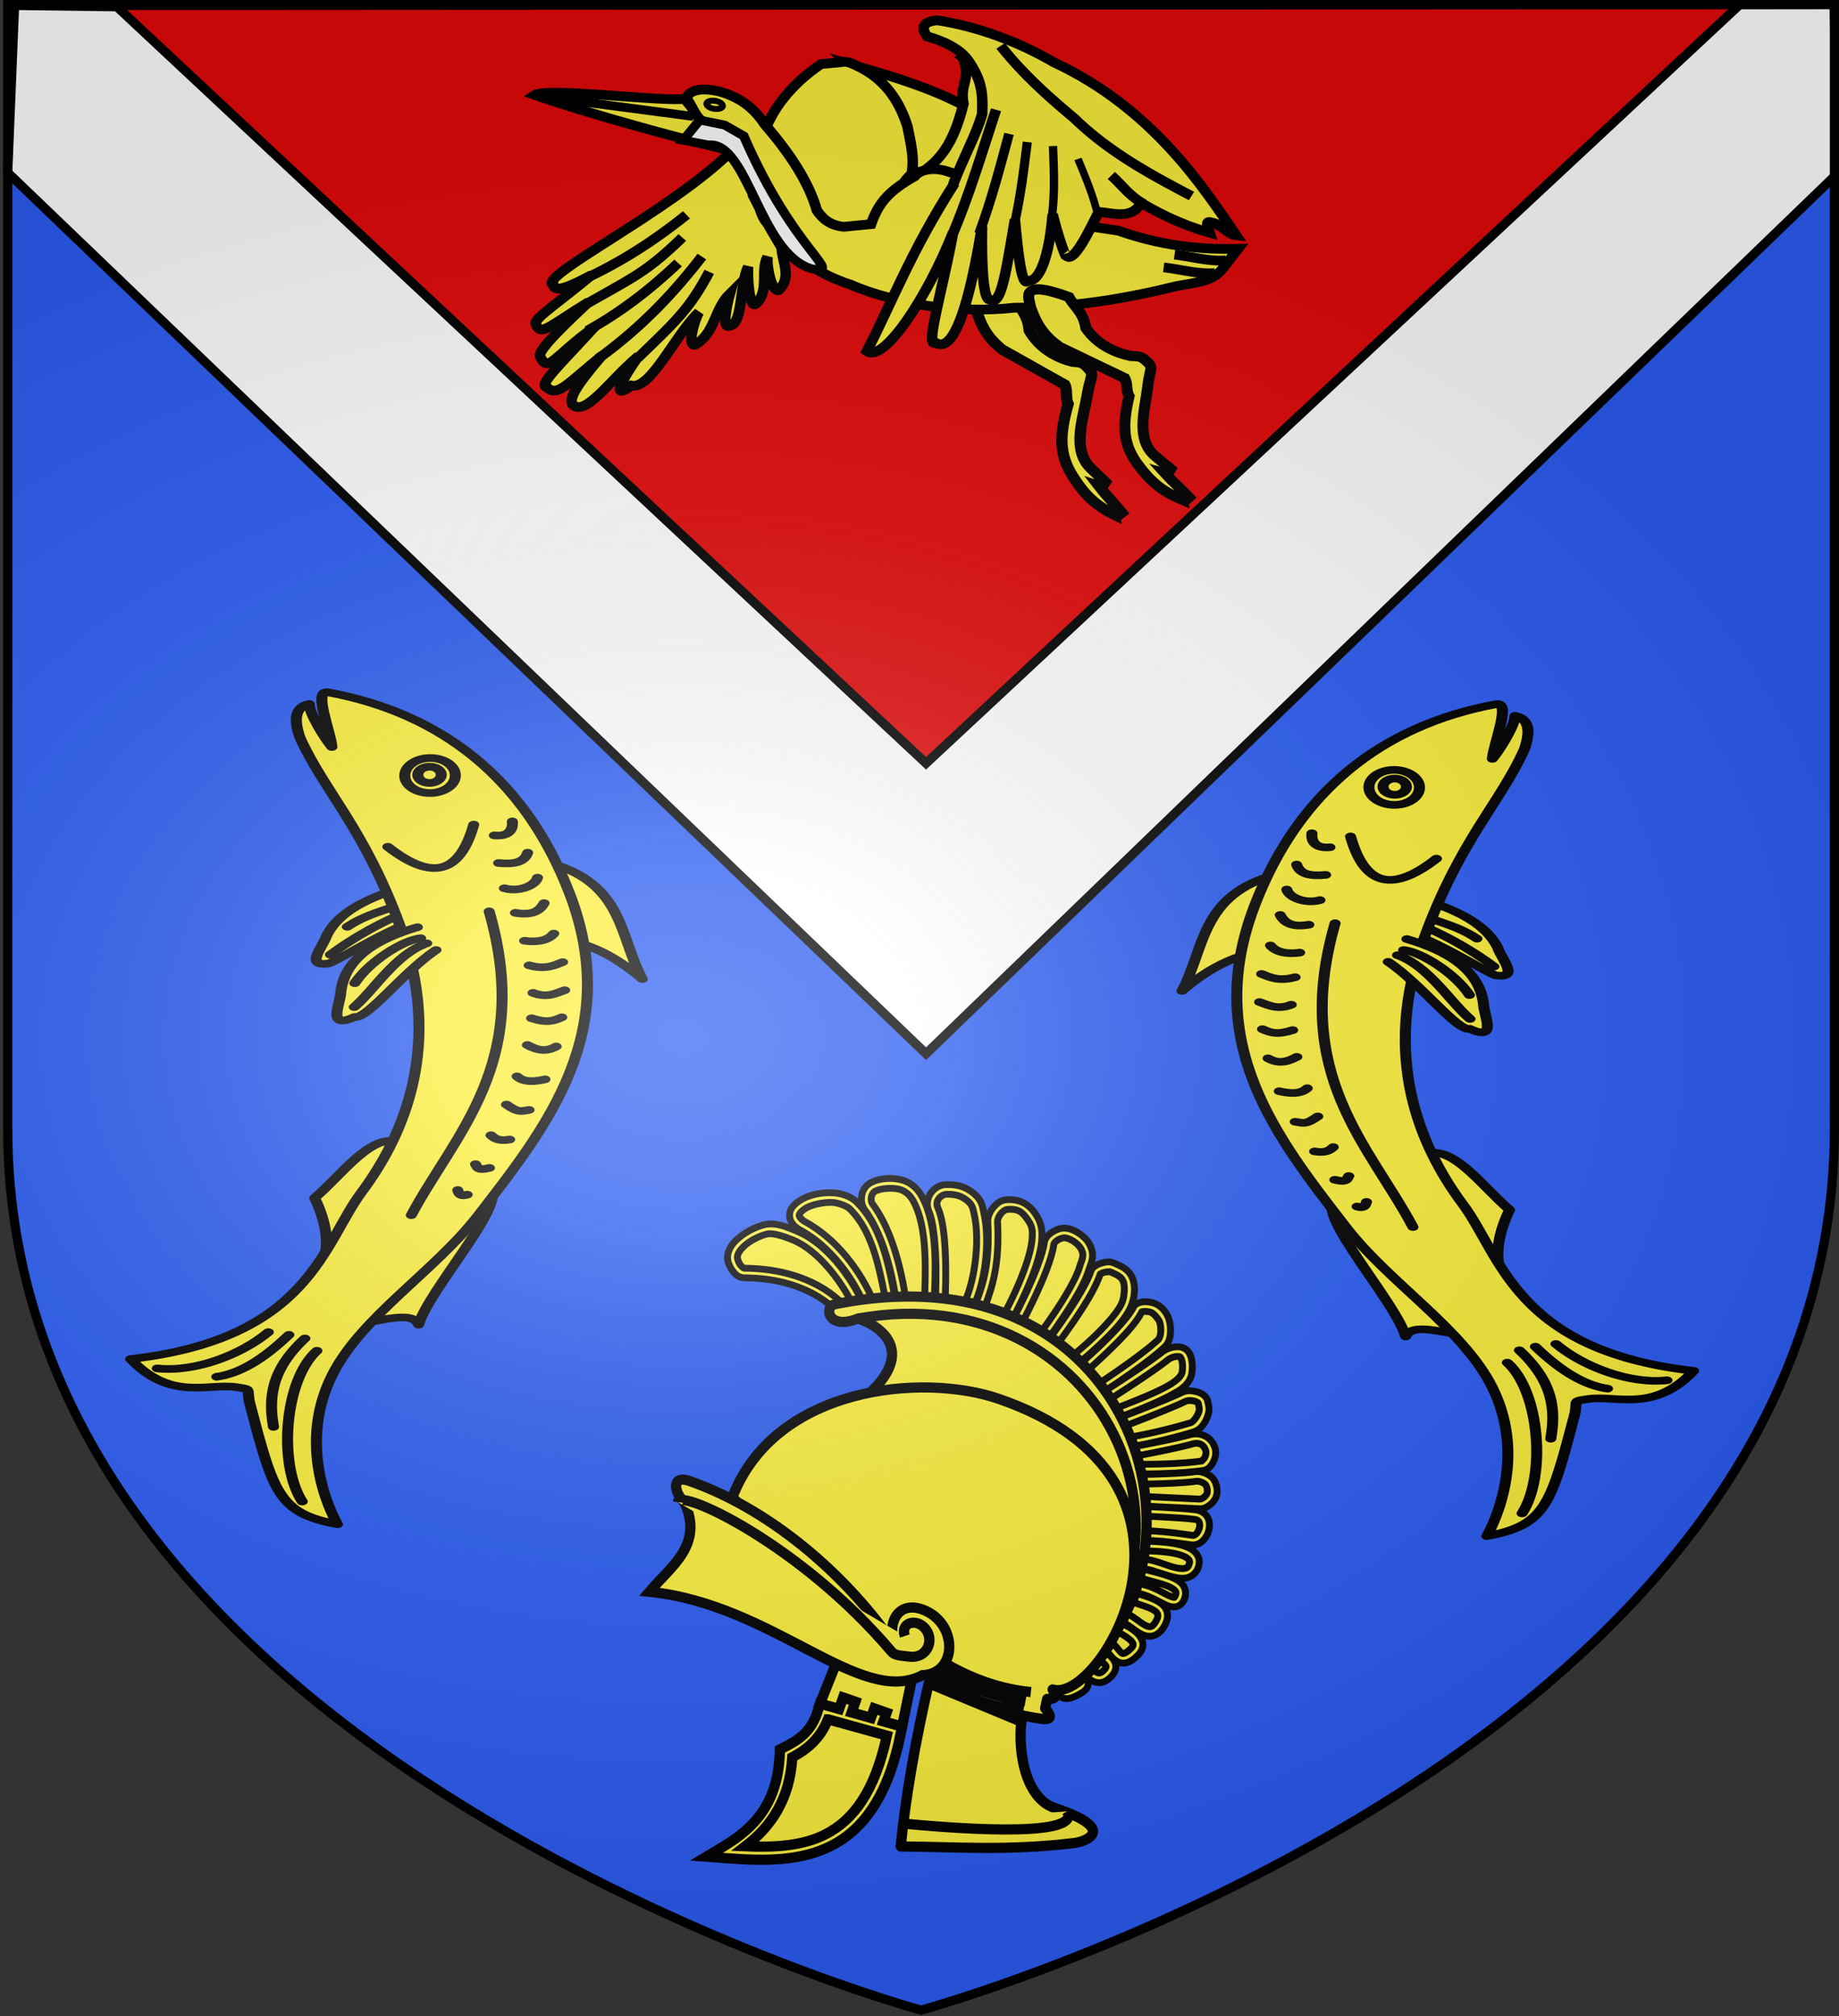 <svg height="658.974" width="601.465" version="1.0" xmlns:xlink="http://www.w3.org/1999/xlink" xmlns="http://www.w3.org/2000/svg"><rect width="100%" height="100%" fill="#333333" stroke="none"/><defs><radialGradient xlink:href="#a" id="d" gradientUnits="userSpaceOnUse" gradientTransform="matrix(1.354 0 0 .977 -77.582 118.629)" cx="221.445" cy="226.331" fx="221.445" fy="226.331" r="300"/><linearGradient id="a"><stop style="stop-color:white;stop-opacity:.314" offset="0"/><stop offset=".19" style="stop-color:white;stop-opacity:.251"/><stop style="stop-color:#6b6b6b;stop-opacity:.125" offset=".6"/><stop style="stop-color:black;stop-opacity:.125" offset="1"/></linearGradient><path style="fill:#fcef3c;fill-opacity:1;stroke:#000;stroke-width:3.807;stroke-miterlimit:4;stroke-dasharray:none;stroke-opacity:1;display:inline" id="b" d="m-267.374-6.853-4.849 23.83-4.848-23.83v-44.741h-25.213v14.546h-9.698v-14.546h-14.546v-9.697h14.546v-14.546h9.698v14.546h25.213v-25.213h-14.546v-9.698h14.546v-14.546h9.697v14.546h14.546v9.698h-14.546v25.213h25.213v-14.546h9.698v14.546h14.546v9.697h-14.546v14.546h-9.698v-14.546h-25.213v44.741z"/></defs><g style="display:inline"><path d="M300.329 657.887s298.723-81.384 298.723-288.213V2.335H1.606v367.339c0 206.83 298.723 288.213 298.723 288.213z" style="display:inline;opacity:1;fill:#2b5df2;fill-opacity:1;fill-rule:evenodd;stroke:none;stroke-width:3;stroke-linecap:butt;stroke-linejoin:miter;stroke-miterlimit:4;stroke-dasharray:none;stroke-opacity:1" transform="translate(.914 -.835)"/><path style="fill:#e20909;fill-opacity:1;stroke:#000;stroke-width:3.051;stroke-miterlimit:4;stroke-dasharray:none;stroke-opacity:1" d="m3.85 2.61 595.12-.355c-28.218 36.883-197.844 197.499-296.767 296.249C202.752 199.872 86.676 109.553 3.85 2.609Z" transform="translate(.914 -.835)"/></g><g style="display:inline;opacity:1" transform="translate(.914 -.835)"><g style="opacity:1"><g style="display:inline;opacity:1"><path style="display:inline;opacity:1;fill:none;fill-opacity:1;fill-rule:nonzero;stroke:none;stroke-width:7.56;stroke-linecap:round;stroke-linejoin:round;stroke-miterlimit:4;stroke-dasharray:none;stroke-opacity:1" d="M0 0h600v660H0z" transform="matrix(1.001 0 0 .725 -.224 181.594)"/></g></g><g id="c" style="display:inline;fill:#fcef3c;stroke:#000;stroke-width:2.104;stroke-miterlimit:4;stroke-dasharray:none;stroke-opacity:1"><path style="fill:#fcef3c;fill-rule:evenodd;stroke:#000;stroke-width:2.104;stroke-linecap:round;stroke-linejoin:round;stroke-miterlimit:4;stroke-dasharray:none;stroke-opacity:1" d="M200.892 213.35c5.304 4.483 16.96 1.316 22.48 5.078 4.724 3.218-.554 30.405 1.178 40.062-5.256-6.534-18.033 20.278-23.055-5.712-.258-1.336 1.064-8.431-8.276-19.58 2.298-7.295 3.243-18.127 7.673-19.848zM198.393 131.29c17.479-1.578 22.15 13.625 30.893 23.215-7.44-4.178-14.881-6.498-22.322-3.571zM179.756 145.336c-6.532 5.824-11.343 12.02-11.022 19.86.504 3.253-.833 9.567 3.208 6.938 1.787-2.038 7.487-14.514 14.005-20.11" transform="matrix(1.594 .429 -.631 1.106 -58.829 51.614)"/><path style="fill:#fcef3c;fill-rule:evenodd;stroke:#000;stroke-width:2.104;stroke-linecap:round;stroke-linejoin:round;stroke-miterlimit:4;stroke-dasharray:none;stroke-opacity:1" d="M182.054 151.826c-4.636 5.096-8.602 12.451-10.715 17.947M181.607 148.434c-3.461 5.09-7.589 7.546-10.09 13.035" transform="matrix(1.594 .429 -.631 1.106 -58.829 51.614)"/><path style="fill:#fcef3c;fill-rule:evenodd;stroke:#000;stroke-width:2.104;stroke-linecap:round;stroke-linejoin:round;stroke-miterlimit:4;stroke-dasharray:none;stroke-opacity:1" d="M144.286 102.72c22.64-2.522 44.2 8.942 63.362 34.851 23.45 31.708 19.642 61.116 16.429 88.572-2.054 17.542-10.522 34.17-9.791 51.22.955 22.292 16.071 37.856 16.071 37.856-11.558 1.238-14.51-3.495-27.796-24.826-2.264-3.635-.838-3.85-4.112-3.32-5.412.878-10.28 8.154-21.638.08 29.692-17.465 22.533-42.767 24.156-58.658 1.838-17.99-.601-43.768-20.13-70.837-16.383-22.708-27.215-29.365-36.908-41.367-2.962-4.171-4.053-7.492-1.786-9.286.896 2.32 6.09 7.613 8.393 9.464-1.743-3.8-9.248-13.416-6.25-13.75z" transform="matrix(1.594 .429 -.631 1.106 -58.829 51.614)"/><path style="opacity:1;fill:#fcef3c;fill-opacity:1;fill-rule:evenodd;stroke:#000;stroke-width:2.104;stroke-linecap:round;stroke-linejoin:round;stroke-miterlimit:4;stroke-dasharray:none;stroke-dashoffset:0;stroke-opacity:1" d="M175.714 117.005a4.821 4.821 0 1 1-9.643 0 4.821 4.821 0 0 1 9.643 0z" transform="matrix(1.594 .429 -.631 1.106 -58.829 51.614)"/><path style="opacity:1;fill:#fcef3c;fill-opacity:1;fill-rule:evenodd;stroke:#000;stroke-width:4.543;stroke-linecap:round;stroke-linejoin:round;stroke-miterlimit:4;stroke-dasharray:none;stroke-dashoffset:0;stroke-opacity:1" transform="matrix(.738 .199 -.292 .512 47.62 160.188)" d="M175.714 117.005a4.821 4.821 0 1 1-9.643 0 4.821 4.821 0 0 1 9.643 0z"/><path style="fill:#fcef3c;fill-rule:evenodd;stroke:#000;stroke-width:2.104;stroke-linecap:round;stroke-linejoin:round;stroke-miterlimit:4;stroke-dasharray:none;stroke-opacity:1" d="M184.018 156.737c-5.779 5.65-9.83 12.657-7.054 21.875 1.188 3.125 1.217 10.75 5 5.447 2.491-.24 4.06-14.773 7.679-22.768M183.633 126.561c2.254 12.172-.562 17.965-13.036 11.607M195.179 147.72c23.168 35.854 16.43 59.215 16.964 83.214M182.5 287.72c7.198-1.58 13.576-9.406 16.071-16.965M209.107 272.184c-2.852 9.647 4.607 31.818 12.679 39.642M205.714 269.862c-2.909 10.582-.292 18.007 3.393 24.822M202.5 270.04c-2.2 8.501-4.952 13.363-8.571 15.715" transform="matrix(1.594 .429 -.631 1.106 -58.829 51.614)"/><path style="fill:#fcef3c;fill-rule:evenodd;stroke:#000;stroke-width:2.104;stroke-linecap:round;stroke-linejoin:round;stroke-miterlimit:4;stroke-dasharray:none;stroke-opacity:1" d="M185.714 159.326c-3.033 1.79-6.823 9.709-7.143 16.072M187.321 160.22c-4.43 4.812-4.616 15.653-6.428 21.339M190.179 123.076c2.026 4.27-1.786 4.822-1.786 4.822M196.071 130.04c.412 2.604-1.109 3.947-4.107 4.644M200.357 135.755c.445 2.302-1.945 5.074-4.821 5M200 146.29c3.254-.41 4.174-2.155 4.107-4.464M204.464 152.809c1.717-.274 4.125-1.27 4.465-3.84M207.768 158.79c3.35.068 4.546-1.787 5.625-3.124M211.25 165.576c3.05.455 4.132-1.515 5.357-2.857M213.571 172.184c3.17.207 4.146-.757 5.268-2.322M215.536 179.326c1.952.565 3.91.774 5.268-1.607M216.875 188.076c1.905 1.191 3.84.03 5.268-1.16M217.857 196.023c2.93 1.28 3.112.815 4.554-.179M218.214 204.951c.882.558 1.957 1.086 3.75-.178M218.393 213.434c.614.563.89 1.692 2.857 0M217.857 221.29c.714 1.141 1.25 1.402 2.143.536" transform="matrix(1.594 .429 -.631 1.106 -58.829 51.614)"/></g><use xlink:href="#c" transform="matrix(-1 0 0 1 594.82 3.876)" width="100%" height="100%"/><path style="fill:#fff;fill-opacity:1;stroke:#000;stroke-width:3;stroke-miterlimit:4;stroke-dasharray:none;stroke-opacity:1" d="m3.85 2.61 33.465.428L301.96 250.335 568.164 2.292l30.807-.037 1.343 55.003-298.354 288-300.354-288Z"/><g style="display:inline;stroke-width:.981"><path d="M298.51 545.331c-3.962 17.547-6.634 33.287-7.996 47.194 16.079.108 30.147 1.35 49.534-.975 3.932-.471 12.401-4.17-5.46-10.14-8.354-2.793-10.558-16.102-9.556-24.963z" style="fill:#fcef3c;fill-opacity:1;stroke:#000;stroke-width:2.944;stroke-linecap:butt;stroke-linejoin:round;stroke-miterlimit:4;stroke-dasharray:none;stroke-opacity:1" transform="matrix(1.143 0 0 1.13 -38.384 -65.177)"/><g style="fill:#fcef3c;stroke-width:2.118;stroke-miterlimit:4;stroke-dasharray:none"><path d="M272.16 58.134s-8.494-12.204-30.784-12.314c-1.95-.01-3.905-3.48-3.604-5.406.613-3.927 6.489-7.36 10.361-8.259 2.651-.615 6.35.899 8.86 1.952 10.04 4.215 17.723 16.79 20.423 23.576" style="opacity:1;fill:#fcef3c;fill-opacity:1;stroke:none;stroke-width:2.118;stroke-linecap:butt;stroke-linejoin:round;stroke-miterlimit:4;stroke-dasharray:none;stroke-opacity:1" transform="matrix(1.06 0 0 1.047 -13.366 368.978)"/><path d="M280.014 55.633s-6.033-16.423-20.605-24.546c-1.734-.968-4.73-3.503-.074-6.62 2.488-1.666 6.762-2.417 9.744-2.158 1.924.167 4.59 1.084 5.951 2.455 7.086 7.138 9.37 17.89 11.753 31.092M289.907 55.187c-2.353-16.437-6.726-25.4-10.116-29.968-1.4-1.886-.803-5.144 1.264-6.257 2.38-1.281 6.251-1.438 8.777-.67 2.174.662 3.895 2.246 4.984 4.24 4.723 8.648 4.044 21.716 3.645 33.101M301.785 55.782s1.342-21.92-2.06-29.828c-1.453-3.379 1.66-6.188 3.868-6.248 1.662-.046 4.104.119 6.1 1.339 3.65 2.232 3.658 4.15 4.092 6.025 2.051 8.876.285 22.824-3.869 30.125M313.412 57.79c3.326-8.145 5.288-15.182 4.612-28.042-.106-2.015 2.158-5.078 4.165-5.282 3.683-.374 5.642.979 7.067 2.753 2.546 3.171 2.577 5.25 2.454 7.661-.507 10.001-10.425 27.448-10.425 27.448M324.495 63.146s9.84-18.212 10.935-26.555c.218-1.664 2.86-3.208 4.537-3.273 2.272-.088 5.319 1.983 6.471 3.942 1.838 3.124.434 5.028-.148 7.067-2.223 7.783-13.836 23.133-13.836 23.133M335.43 68.948s11.76-15.243 14.355-23.282c.405-1.258 3.765-2.147 4.984-1.637 3.065 1.282 4.055 2.005 4.835 3.645 1.036 2.178.635 5.81-.297 8.034-2.99 7.133-17.704 18.744-17.704 18.744M344.579 76.61s15.078-12.973 18.15-19.34c.615-1.277 3.359-1.093 4.686-.595 1.509.566 3.086 2.478 3.57 4.016.634 2.015.702 5.526-.818 6.992-5.747 5.544-20.381 15.1-20.381 15.1M352.389 84.643s13.917-8.945 18.82-12.943c1.25-1.02 3.86-1.811 5.28-1.041 1.734.94 1.793 4.3 1.488 6.248-.446 2.854-3.796 4.623-5.05 5.347-5.847 3.378-17.86 7.746-17.86 7.746M357.819 92.379s14.266-5.45 19.34-7.96c1.602-.791 5.296-.097 5.727 1.637.528 2.125.473 2.6.15 3.645-.52 1.675-1.822 3.78-3.497 4.3-3.081.955-12.428 3.566-19.786 4.627M361.39 101.602s12.508-2.323 17.96-3.874c2.384-.678 4.899.291 5.811 2.971.778 2.283-1.03 5.09-2.423 5.292-8.676 1.259-20.753 1.01-20.753 1.01M363.77 110.23s12.357-.166 17.034-.892c1.306-.203 3.266.603 4.09 1.637.804 1.006 1.154 3.046.67 4.24-.503 1.24-2.233 2.74-3.57 2.677-8.095-.375-18.224-.892-18.224-.892M364.29 120.198s11.584.428 16.216 1.042c5.172.684 2.587 8.483-.967 7.959-8.05-1.19-10.628-1.298-14.951-1.488M365.034 130.984c2.353.278 17.194-.066 15.026 6.248-1.91 5.559-10.414-.397-15.62-.595M364.142 139.612c5.478 1.764 13.203 2.702 11.752 7.141-1.58 4.835-6.094-1.43-13.017-2.455M362.059 147.2c3.347 1.474 11.09 2.435 7.513 8.33-3.345 5.512-7.435-.973-10.637-1.86M357.373 156.572c3.975 2.07 7.32 4.566 4.388 7.513-4.634 4.66-5.616.06-7.959-1.786M351.496 164.977c1.32 1.393 5.01 2.963 1.711 6.1-2.75 2.614-4.782.114-6.546-1.711M337.81 174.721c2.04 2.204 2.019 3.566 6.248 1.265 3.52-1.916 1.568-3.052.298-4.538" style="opacity:1;fill:#fcef3c;fill-opacity:1;stroke:none;stroke-width:2.118;stroke-linecap:butt;stroke-linejoin:round;stroke-miterlimit:4;stroke-dasharray:none;stroke-opacity:1" transform="matrix(1.06 0 0 1.047 -13.366 368.978)"/><path style="opacity:1;fill:#fcef3c;fill-opacity:1;stroke:#000;stroke-width:2.118;stroke-linecap:butt;stroke-linejoin:round;stroke-miterlimit:4;stroke-dasharray:none;stroke-opacity:1" d="M250.44 30.531c-.882-.07-1.786-.045-2.655.156-2.184.507-4.731 1.662-6.938 3.25-2.207 1.59-4.153 3.631-4.562 6.25-.249 1.589.344 3.092 1.187 4.438.843 1.346 2.044 2.678 3.906 2.687 10.873.054 18.274 3.039 22.969 5.97 4.695 2.93 6.594 5.718 6.594 5.718l2.437-1.719s-2.344-3.332-7.468-6.531c-5.125-3.199-13.114-6.381-24.532-6.438-.087 0-.828-.408-1.375-1.28-.546-.874-.802-2.038-.75-2.376.205-1.308 1.491-2.947 3.344-4.281 1.853-1.334 4.186-2.358 5.875-2.75 1.824-.423 5.44.827 7.938 1.875 9.31 3.908 17.05 16.28 19.625 22.75l2.78-1.125c-2.825-7.103-10.48-19.885-21.25-24.406-1.89-.794-4.476-1.978-7.124-2.188z" transform="matrix(1.06 0 0 1.047 -13.366 368.978)"/><path style="opacity:1;fill:#fcef3c;fill-opacity:1;stroke:#000;stroke-width:2.118;stroke-linecap:butt;stroke-linejoin:round;stroke-miterlimit:4;stroke-dasharray:none;stroke-opacity:1" d="M269.222 20.812c-3.355-.291-7.744.415-10.719 2.407-1.304.873-2.21 1.766-2.718 2.781a4.062 4.062 0 0 0-.22 3.062c.607 1.807 2.092 2.768 3.126 3.344 13.974 7.79 19.906 23.75 19.906 23.75l2.813-1.031s-6.113-16.888-21.282-25.344c-.701-.39-1.557-1.205-1.718-1.687-.081-.241-.123-.382.062-.75s.663-.94 1.688-1.625c2-1.34 6.17-2.133 8.78-1.907 1.572.137 4.126 1.088 5.032 2 6.67 6.718 8.966 17.135 11.344 30.313l2.937-.531c-2.386-13.228-4.653-24.317-12.156-31.875-1.815-1.829-4.599-2.709-6.875-2.907z" transform="matrix(1.06 0 0 1.047 -13.366 368.978)"/><path style="opacity:1;fill:#fcef3c;fill-opacity:1;stroke:#000;stroke-width:2.118;stroke-linecap:butt;stroke-linejoin:round;stroke-miterlimit:4;stroke-dasharray:none;stroke-opacity:1" d="M285.285 16.312c-1.742.113-3.472.555-4.938 1.344-1.518.818-2.385 2.295-2.687 3.844-.303 1.549-.07 3.268.937 4.625 3.199 4.31 7.486 13.027 9.813 29.281l2.968-.437c-2.379-16.62-6.793-25.83-10.375-30.657-.392-.529-.568-1.388-.406-2.218.162-.83.607-1.517 1.156-1.813 1.826-.983 5.593-1.19 7.657-.562 1.746.531 3.162 1.827 4.093 3.531 4.39 8.037 3.869 20.94 3.469 32.344l3 .093c.399-11.365 1.213-24.616-3.844-33.875-1.247-2.284-3.243-4.177-5.843-4.968-1.495-.455-3.26-.644-5-.532z" transform="matrix(1.06 0 0 1.047 -13.366 368.978)"/><path style="opacity:1;fill:#fcef3c;fill-opacity:1;stroke:#000;stroke-width:2.118;stroke-linecap:butt;stroke-linejoin:round;stroke-miterlimit:4;stroke-dasharray:none;stroke-opacity:1" d="M303.566 18.219c-1.72.047-3.333.964-4.469 2.437-1.136 1.474-1.69 3.69-.75 5.875 1.474 3.426 2.099 10.908 2.188 17.313.088 6.405-.25 11.843-.25 11.843l3 .188s.34-5.53.25-12.063c-.091-6.532-.51-13.955-2.438-18.437-.513-1.194-.235-2.084.375-2.875.61-.791 1.668-1.268 2.156-1.281 1.523-.042 3.7.126 5.282 1.093 1.662 1.017 2.313 1.838 2.687 2.563.374.725.477 1.486.719 2.531 1.931 8.357.12 22.316-3.719 29.063l2.625 1.468c4.47-7.856 6.203-21.822 4.031-31.218-.192-.83-.318-1.958-.968-3.219-.651-1.26-1.825-2.535-3.813-3.75-2.409-1.473-5.105-1.58-6.906-1.531z" transform="matrix(1.06 0 0 1.047 -13.366 368.978)"/><path style="opacity:1;fill:#fcef3c;fill-opacity:1;stroke:#000;stroke-width:2.118;stroke-linecap:butt;stroke-linejoin:round;stroke-miterlimit:4;stroke-dasharray:none;stroke-opacity:1" d="M322.035 22.969c-1.699.172-2.942 1.28-3.907 2.531-.964 1.252-1.678 2.706-1.593 4.312.666 12.68-1.211 19.35-4.5 27.407l2.78 1.125c3.363-8.234 5.405-15.647 4.72-28.688-.022-.408.326-1.478.968-2.312.643-.834 1.535-1.344 1.844-1.375 3.268-.332 4.513.647 5.75 2.187 2.35 2.927 2.245 4.302 2.125 6.656-.231 4.551-2.769 11.394-5.281 16.938-2.513 5.544-4.969 9.844-4.969 9.844l2.625 1.468s2.489-4.414 5.063-10.093c2.573-5.68 5.285-12.55 5.562-18 .125-2.467-.038-5.271-2.781-8.688-1.612-2.007-4.309-3.729-8.406-3.312z" transform="matrix(1.06 0 0 1.047 -13.366 368.978)"/><path style="opacity:1;fill:#fcef3c;fill-opacity:1;stroke:#000;stroke-width:2.118;stroke-linecap:butt;stroke-linejoin:round;stroke-miterlimit:4;stroke-dasharray:none;stroke-opacity:1" d="M339.91 31.812c-1.268.05-2.491.542-3.594 1.282-1.103.74-2.172 1.766-2.375 3.312-.49 3.736-3.175 10.42-5.75 15.969-2.576 5.55-5 10.062-5 10.062l2.625 1.407s2.475-4.577 5.094-10.219c2.618-5.642 5.395-12.237 6-16.844.015-.117.37-.723 1.062-1.187.692-.464 1.653-.766 2.063-.782.654-.025 1.766.328 2.78.97 1.016.64 1.944 1.568 2.345 2.25.766 1.303.77 2.062.625 2.905-.146.844-.593 1.762-.938 2.97-.993 3.478-4.41 9.327-7.562 14.093s-6.032 8.562-6.032 8.562l2.407 1.813s2.914-3.895 6.125-8.75c3.21-4.855 6.708-10.57 7.937-14.875.238-.832.79-1.882 1.031-3.281.242-1.4.04-3.148-1.031-4.969-.752-1.279-1.948-2.388-3.312-3.25-1.365-.862-2.884-1.5-4.5-1.438z" transform="matrix(1.06 0 0 1.047 -13.366 368.978)"/><path style="opacity:1;fill:#fcef3c;fill-opacity:1;stroke:#000;stroke-width:2.118;stroke-linecap:butt;stroke-linejoin:round;stroke-miterlimit:4;stroke-dasharray:none;stroke-opacity:1" d="M353.41 42.344c-.628.049-1.248.216-1.875.406a7.028 7.028 0 0 0-1.782.812c-.553.357-1.135.816-1.406 1.657-1.179 3.653-4.733 9.476-7.969 14.25-3.236 4.773-6.125 8.562-6.125 8.562l2.375 1.844s2.957-3.861 6.25-8.719c3.293-4.857 6.929-10.645 8.344-15.031-.068.212-.073.085.156-.063.23-.147.616-.311 1.032-.437.83-.252 1.91-.165 1.78-.219 1.494.625 2.392 1.09 2.938 1.5.546.41.804.731 1.125 1.406.694 1.459.423 4.984-.343 6.813-1.269 3.025-5.594 7.785-9.594 11.531-4 3.746-7.656 6.625-7.656 6.625l1.875 2.344s3.708-2.938 7.812-6.781c4.104-3.843 8.622-8.455 10.344-12.563 1.098-2.62 1.659-6.352.281-9.25a6.642 6.642 0 0 0-2.031-2.5c-.91-.682-2.022-1.217-3.594-1.875a4.078 4.078 0 0 0-1.937-.312z" transform="matrix(1.06 0 0 1.047 -13.366 368.978)"/><path style="opacity:1;fill:#fcef3c;fill-opacity:1;stroke:#000;stroke-width:2.118;stroke-linecap:butt;stroke-linejoin:round;stroke-miterlimit:4;stroke-dasharray:none;stroke-opacity:1" d="M364.722 54.812c-.586.033-1.19.125-1.781.375-.592.251-1.213.714-1.563 1.438-1.291 2.678-5.821 7.623-9.937 11.625s-7.844 7.219-7.844 7.219l1.969 2.281s3.778-3.268 7.969-7.344c4.19-4.075 8.751-8.81 10.53-12.5-.04.087-.074.09.063.031.137-.058.407-.106.75-.125.686-.037 1.598.131 2 .282.792.297 2.377 2.074 2.688 3.062.247.784.391 2.02.312 3.125-.079 1.106-.428 2.003-.75 2.313-5.45 5.258-20.156 14.937-20.156 14.937l1.625 2.5s14.582-9.451 20.625-15.281c1.199-1.156 1.548-2.73 1.656-4.25.109-1.52-.08-3.02-.468-4.25-.658-2.088-2.241-4.133-4.47-4.969a8.027 8.027 0 0 0-3.218-.469z" transform="matrix(1.06 0 0 1.047 -13.366 368.978)"/><path style="opacity:1;fill:#fcef3c;fill-opacity:1;stroke:#000;stroke-width:2.118;stroke-linecap:butt;stroke-linejoin:round;stroke-miterlimit:4;stroke-dasharray:none;stroke-opacity:1" d="M375.316 68.844a7.152 7.152 0 0 0-1.875.187c-1.2.279-2.313.787-3.188 1.5-4.673 3.812-18.687 12.844-18.687 12.844l1.625 2.531s13.838-8.846 18.969-13.031c.376-.307 1.196-.727 1.968-.906.772-.18 1.474-.099 1.657 0 .215.116.56.707.718 1.687.158.98.13 2.201 0 3.031-.283 1.816-2.972 3.508-4.312 4.282-5.562 3.213-17.625 7.625-17.625 7.625l1 2.812s11.992-4.3 18.125-7.844c1.168-.674 5.173-2.545 5.781-6.437a13.044 13.044 0 0 0 0-3.969c-.229-1.421-.762-2.989-2.281-3.812a4.173 4.173 0 0 0-1.875-.5z" transform="matrix(1.06 0 0 1.047 -13.366 368.978)"/><path style="opacity:1;fill:#fcef3c;fill-opacity:1;stroke:#000;stroke-width:2.118;stroke-linecap:butt;stroke-linejoin:round;stroke-miterlimit:4;stroke-dasharray:none;stroke-opacity:1" d="M378.628 82.562c-.73.021-1.44.162-2.125.5-4.846 2.397-19.218 7.907-19.218 7.907l1.062 2.812s14.167-5.41 19.469-8.031c.234-.116 1.377-.224 2.281 0 .452.112.862.279 1.094.437.231.16.257.25.25.22.254 1.024.336 1.591.344 1.905.007.315-.038.453-.188.938-.414 1.337-1.709 3.067-2.5 3.312-3 .931-12.37 3.557-19.562 4.594l.437 2.969c7.525-1.085 16.837-3.706 20-4.688 2.56-.794 3.877-3.266 4.5-5.28.174-.562.329-1.191.313-1.907-.017-.716-.165-1.463-.438-2.563-.223-.897-.836-1.534-1.469-1.968-.632-.434-1.337-.696-2.062-.875-.726-.18-1.458-.302-2.188-.282z" transform="matrix(1.06 0 0 1.047 -13.366 368.978)"/><path style="opacity:1;fill:#fcef3c;fill-opacity:1;stroke:#000;stroke-width:2.118;stroke-linecap:butt;stroke-linejoin:round;stroke-miterlimit:4;stroke-dasharray:none;stroke-opacity:1" d="M381.253 96.062a6.49 6.49 0 0 0-2.312.22c-5.25 1.493-17.813 3.843-17.813 3.843l.532 2.938s12.44-2.299 18.093-3.907c1.756-.5 3.323.043 4 2.031.214.628.07 1.518-.312 2.25-.383.733-1.096 1.09-.906 1.063-8.452 1.226-20.532 1-20.532 1l-.062 3s12.101.26 21-1.031c1.581-.23 2.48-1.364 3.156-2.656.675-1.293 1.032-2.94.469-4.594-.861-2.529-3.009-3.962-5.313-4.157z" transform="matrix(1.06 0 0 1.047 -13.366 368.978)"/><path style="opacity:1;fill:#fcef3c;fill-opacity:1;stroke:#000;stroke-width:2.118;stroke-linecap:butt;stroke-linejoin:round;stroke-miterlimit:4;stroke-dasharray:none;stroke-opacity:1" d="M380.566 107.844c-4.315.67-16.813.875-16.813.875l.031 3s12.212-.124 17.25-.906c.243-.038.87.051 1.438.28.568.23 1.08.601 1.25.813.16.2.405.76.5 1.344.095.583.02 1.202-.063 1.406-.105.26-.516.838-1 1.219-.483.38-1.013.535-1.093.531-8.09-.374-18.219-.906-18.219-.906l-.156 3s10.118.531 18.219.906c1.257.058 2.283-.524 3.125-1.187.841-.664 1.508-1.458 1.906-2.438.401-.99.41-2.013.25-3-.16-.986-.482-1.943-1.125-2.75-.655-.82-1.524-1.337-2.469-1.719-.945-.38-1.968-.633-3.031-.468zM364.347 118.688l-.125 3s11.694.448 16.094 1.03c.91.121 1.192.406 1.406.813.214.408.256 1.093.094 1.813-.163.72-.543 1.445-.969 1.875-.426.43-.763.549-1.094.5-8.083-1.194-10.772-1.31-15.094-1.5l-.125 3c4.325.19 6.764.284 14.782 1.469 1.445.213 2.76-.47 3.656-1.375.897-.906 1.5-2.063 1.781-3.313.282-1.25.27-2.613-.375-3.844-.645-1.23-2.01-2.184-3.687-2.406-4.865-.644-16.344-1.063-16.344-1.063z" transform="matrix(1.06 0 0 1.047 -13.366 368.978)"/><path style="opacity:1;fill:#fcef3c;fill-opacity:1;stroke:#000;stroke-width:2.118;stroke-linecap:butt;stroke-linejoin:round;stroke-miterlimit:4;stroke-dasharray:none;stroke-opacity:1" d="m365.222 129.5-.375 2.969c.806.095 2.094.115 3.75.219 1.656.103 3.587.277 5.344.625 1.757.347 3.31.9 4.094 1.5.391.3.6.588.687.843.087.256.093.551-.094 1.094-.34.988-.64 1.14-1.375 1.281-.735.141-1.957.01-3.375-.375-2.834-.77-6.232-2.411-9.375-2.531l-.125 3c2.064.079 5.522 1.538 8.72 2.406 1.597.434 3.158.768 4.718.469 1.56-.3 3.041-1.49 3.656-3.281.356-1.036.413-2.096.094-3.031-.319-.936-.956-1.69-1.688-2.25-1.463-1.121-3.367-1.672-5.343-2.063-1.977-.39-4.03-.58-5.75-.688-1.721-.107-3.193-.143-3.563-.187z" transform="matrix(1.06 0 0 1.047 -13.366 368.978)"/><path style="opacity:1;fill:#fcef3c;fill-opacity:1;stroke:#000;stroke-width:2.118;stroke-linecap:butt;stroke-linejoin:round;stroke-miterlimit:4;stroke-dasharray:none;stroke-opacity:1" d="m364.597 138.188-.906 2.843c2.861.922 6.133 1.615 8.344 2.531 1.105.459 1.91.992 2.25 1.407.34.415.423.591.187 1.312-.15.459-.314.69-.375.75-.06.061-.015.024-.094.031-.157.016-.907-.175-1.937-.687-2.06-1.025-5.116-2.993-8.969-3.563l-.437 2.97c3.07.453 5.74 2.125 8.062 3.28 1.161.578 2.244 1.106 3.594.97a3.22 3.22 0 0 0 1.906-.907c.516-.518.849-1.156 1.094-1.906.49-1.498.153-3.092-.719-4.157-.872-1.064-2.077-1.73-3.406-2.28-2.66-1.104-5.977-1.752-8.594-2.595z" transform="matrix(1.06 0 0 1.047 -13.366 368.978)"/><path style="opacity:1;fill:#fcef3c;fill-opacity:1;stroke:#000;stroke-width:2.118;stroke-linecap:butt;stroke-linejoin:round;stroke-miterlimit:4;stroke-dasharray:none;stroke-opacity:1" d="m362.66 145.813-1.22 2.75c1.955.86 4.634 1.49 6.188 2.437.777.473 1.182.928 1.313 1.375.13.447.104 1.122-.656 2.375-.699 1.15-1.198 1.401-1.594 1.469-.397.067-.975-.092-1.75-.531-.776-.44-1.676-1.112-2.594-1.782-.918-.67-1.825-1.362-3-1.687l-.812 2.906c.426.118 1.208.564 2.062 1.188.854.623 1.81 1.396 2.875 2 1.065.603 2.308 1.083 3.719.843 1.41-.24 2.682-1.238 3.656-2.844 1.028-1.694 1.388-3.344.969-4.78-.42-1.438-1.495-2.406-2.625-3.095-2.26-1.376-5.139-2.01-6.531-2.625zM358.066 155.25l-1.375 2.656c1.921 1.001 3.605 2.125 4.281 3 .338.438.42.73.406.969-.013.238-.13.596-.687 1.156-1.053 1.059-1.79 1.44-2.156 1.531-.367.092-.437.068-.75-.156-.627-.447-1.496-2.046-3.063-3.281l-1.844 2.344c.776.611 1.58 2.226 3.188 3.375.804.574 1.993.955 3.187.656 1.194-.299 2.298-1.073 3.563-2.344.908-.913 1.502-2.002 1.562-3.125.06-1.123-.403-2.124-1.031-2.937-1.257-1.627-3.227-2.774-5.281-3.844zM352.597 163.938 350.41 166c.946 1 2.055 1.708 2.437 2.25.191.271.215.33.188.5-.028.17-.197.605-.875 1.25-.535.508-.904.644-1.157.688-.252.043-.453.005-.781-.157-.657-.322-1.549-1.267-2.469-2.219l-2.156 2.094c.844.874 1.825 2.082 3.313 2.813.743.365 1.668.603 2.625.437.957-.166 1.877-.7 2.718-1.5.972-.923 1.583-1.888 1.75-2.937.168-1.05-.203-2.031-.687-2.719-.969-1.375-2.347-2.17-2.719-2.563z" transform="matrix(1.06 0 0 1.047 -13.366 368.978)"/><path style="opacity:1;fill:#fcef3c;fill-opacity:1;stroke:#000;stroke-width:2.118;stroke-linecap:butt;stroke-linejoin:round;stroke-miterlimit:4;stroke-dasharray:none;stroke-opacity:1" d="m345.503 170.469-2.281 1.969c.701.82 1.18 1.352 1.25 1.406-.112.13-.409.423-1.125.812-1.003.546-1.706.86-2.125.969-.419.108-.483.052-.531.031-.097-.04-.656-.752-1.781-1.969l-2.188 2.063c.913.987 1.352 2.072 2.813 2.687.73.308 1.607.309 2.437.094.83-.215 1.701-.614 2.813-1.219.985-.536 1.68-1.057 2.187-1.75.507-.692.684-1.7.469-2.437-.43-1.476-1.426-2.058-1.938-2.656z" transform="matrix(1.06 0 0 1.047 -13.366 368.978)"/></g><path d="M276.356 465.756c21.336-15.545 8.076-24.073 1.93-25.925-8.642 3.49-9.797-3.49-6.618-4.137 90.95-18.525 113.538 83.357 62.329 111.42z" style="fill:#fcef3c;fill-opacity:1;stroke:#000;stroke-width:2.944;stroke-linecap:butt;stroke-linejoin:round;stroke-miterlimit:4;stroke-dasharray:none;stroke-opacity:1" transform="matrix(1.143 0 0 1.13 -38.384 -65.177)"/><path d="M278.287 439.83c70.434-12.87 106.378 67.05 55.71 107.285" style="fill:none;fill-opacity:1;stroke:#000;stroke-width:2.944;stroke-linecap:butt;stroke-linejoin:round;stroke-miterlimit:4;stroke-dasharray:none;stroke-opacity:1" transform="matrix(1.143 0 0 1.13 -38.384 -65.177)"/><path d="m242.34 491.535 46.998 46.61 13.651 4.094c3.82 6.888 13.538 11.248 28.278 13.457 1.575-.005 3.077-.065.585-3.12l.585-2.731c3.422.178 2.11-1.419 1.56-2.73 13.658 4.476 52.336-60.37-15.406-84.052-21.646-7.567-63.981-3.759-76.251 28.472z" style="fill:#fcef3c;fill-opacity:1;stroke:#000;stroke-width:2.944;stroke-linecap:butt;stroke-linejoin:round;stroke-miterlimit:4;stroke-dasharray:none;stroke-opacity:1" transform="matrix(1.143 0 0 1.13 -38.384 -65.177)"/><path d="M327.762 547.866c-8.49-.845-17.383-3.71-26.912-9.75M326.202 550.597c-14.736-2.496-19.166-5.844-26.132-10.531M325.617 553.327c-8.71-1.174-17.421-3.378-26.132-10.726M291.1 585.895c10.085.976 51.83 4.788 46.998-3.51" style="fill:#fcef3c;fill-opacity:1;stroke:#000;stroke-width:2.944;stroke-linecap:butt;stroke-linejoin:round;stroke-miterlimit:4;stroke-dasharray:none;stroke-opacity:1" transform="matrix(1.143 0 0 1.13 -38.384 -65.177)"/><path style="fill:#fcef3c;fill-opacity:1;stroke:none;stroke-width:2.944;stroke-linecap:butt;stroke-linejoin:miter;stroke-miterlimit:4;stroke-dasharray:none;stroke-opacity:1" d="m269.698 555.753 16.858 4.722c-3.444 16.228-9.645 24.359-17.322 28.416-6.623 3.501-14.638 3.964-23.173 3.592 7.202-5.579 12.691-13.363 13.44-25.751 3.925-2.12 7.883-5.143 10.197-10.979z" transform="matrix(1.143 0 0 1.13 -38.384 -65.177)"/><path d="m267.41 551.235 5.525-13.966 21.386 3.857-3.42 16.742z" style="fill:#fcef3c;fill-opacity:1;stroke:#000;stroke-width:2.944;stroke-linecap:butt;stroke-linejoin:miter;stroke-miterlimit:4;stroke-dasharray:none;stroke-opacity:1" transform="matrix(1.143 0 0 1.13 -38.384 -65.177)"/><path d="m274.043 549.439-1.159 3.33-3.708-1.042-1.766-.492-.522 1.767c-1.96 6.53-5.591 8.702-9.993 10.978l-.956.492-.03 1.072c-.54 14.37-7.117 21.5-16.076 26.968l-4.924 2.984 5.735.434c10.61.8 21.266 1.025 30.328-3.766 9.063-4.79 16.123-14.596 19.61-32.645l.32-1.651-1.652-.463-3.678-1.043.898-2.52-3.505-1.246-.985 2.752-5.504-1.564 1.072-3.129zm-4.345 6.314 16.858 4.722c-3.444 16.228-9.645 24.359-17.322 28.416-6.623 3.501-14.638 3.964-23.173 3.592 7.202-5.579 12.691-13.363 13.44-25.751 3.925-2.12 7.883-5.143 10.197-10.979zM218.591 518.863c6.265-7.453 15.667-13.628 9.993-25.945-3.164-3.035-3.53-7.875 1.402-6.135 25.18 8.881 46.877 29.672 58.726 47.506-2.443-7.604 2.07-13.76 9.817-9.466 8.326 4.615 7.854 17.746-1.774 18.168-17.827 9.433-42.552-20.542-78.164-24.128z" style="fill:#fcef3c;fill-opacity:1;stroke:#000;stroke-width:2.944;stroke-linecap:butt;stroke-linejoin:miter;stroke-miterlimit:4;stroke-dasharray:none;stroke-opacity:1" transform="matrix(1.143 0 0 1.13 -38.384 -65.177)"/><path d="M226.73 492.918c.541-4.06 35.16 12.22 61.132 43.225 1 1.195 2.268 1.112 5.057 1.477 5.04.66 7.157-4.417 4.908-7.713-2.448-3.59-7.543-2.304-6.135 1.753" style="fill:#fcef3c;fill-opacity:1;stroke:#000;stroke-width:2.944;stroke-linecap:butt;stroke-linejoin:miter;stroke-miterlimit:4;stroke-dasharray:none;stroke-opacity:1" transform="matrix(1.143 0 0 1.13 -38.384 -65.177)"/></g><g style="display:inline;stroke-width:1.129" transform="matrix(.923 0 0 .85 25.238 .364)"><path style="fill:#fcef3c;stroke:#000;stroke-width:3.729;stroke-linecap:butt;stroke-linejoin:miter;stroke-miterlimit:4;stroke-dasharray:none;stroke-opacity:1" d="M271.662 24.886c21.105 6.555 39.18 12.275 56.055 26.183L313.832 75.1c-9.074-2.607-10.282-6.651-19.357-9.258 1.176-18.249-5.615-28.235-22.813-40.956z"/><path style="fill:#fcef3c;fill-opacity:1;stroke:#000;stroke-width:3.729;stroke-linecap:butt;stroke-linejoin:miter;stroke-miterlimit:4;stroke-dasharray:none;stroke-opacity:1" d="M312.57 22.325c3.703 8.519-1.015 9.983.493 18.122-3.441 15.265-8.316 21.886-15.164 26.61 3.206.658 10.104.711 13.31 1.37l9.18-22.669c.134-15.537-2.485-19.613-7.82-23.433z"/><path style="fill:#fcef3c;stroke:#000;stroke-width:3.729;stroke-linecap:butt;stroke-linejoin:miter;stroke-miterlimit:4;stroke-dasharray:none;stroke-opacity:1" d="M294.691 67.434c1.123-5.94-.393-12.174-1.476-18.274-2.412-8.063-6.571-16.965-16.57-22.589-2.13-1.013-4.422-2.779-6.902-2.092l-7.132.707c-10.302 7.56-17.621 17.288-20.675 27.982 3.244 7.28 6.303 14.59 9.662 21.851l8.388 14.088 14.316 3.72c3.707-.705 7.413-1.412 11.12-2.118 3.873-7.534 2.44-16.748 9.27-23.275z"/><path style="fill:#fcef3c;stroke:#000;stroke-width:3.998;stroke-linecap:butt;stroke-linejoin:miter;stroke-miterlimit:4;stroke-dasharray:none;stroke-opacity:1" d="M317.172 117.865c1.913 8.349 4.83 12.922 9.597 17.098l22.224 13.54c1.003 2.327.155 5.052 1.159 7.38-3.076 11.794-3.298 19.414 1.728 27.943 3.825 6.526 7.52 10.875 14.869 14.78l-.361-3.653 3.859 4.258c-3.225-4.507-5.831-7.112-9.056-11.62 1.278.46 1.938-.98 3.215-.52l-6.225-6.463c-6.799-7.16-2.722-18.9-1.291-27.867 1.216-8.287 2.947-7.867-.157-11.157-1.655-1.962-3.18-1.747-5.092-1.958-5.453-1.542-11.524-4.986-15.28-11.979-.533-6.554-3.534-8.51-5.3-12.764l-13.889 2.982z"/><path style="fill:#fcef3c;fill-opacity:1;stroke:#000;stroke-width:3.729;stroke-linecap:butt;stroke-linejoin:miter;stroke-miterlimit:4;stroke-dasharray:none;stroke-opacity:1" d="M214.167 38.583c-9.433 1.005-48.597-4.458-52.932-1.475 19.866 7.432 52.03 16.993 70.934 21.77-7.307-5.769-12.092-12.68-17.182-19.333a24.534 24.534 0 0 0-.82-.962z"/><path style="fill:#fcef3c;stroke:#000;stroke-width:3.386;stroke-linecap:butt;stroke-linejoin:miter;stroke-miterlimit:4;stroke-dasharray:none;stroke-opacity:1" d="m165.272 37.886 52.048 7.452"/><path style="fill:#fcef3c;stroke:#000;stroke-width:3.729;stroke-linecap:butt;stroke-linejoin:miter;stroke-miterlimit:4;stroke-dasharray:none;stroke-opacity:1" d="M230.651 58.84c-21.22 22.866-68.936 48.3-62.922 51.31.507 2.679 4.273 1.568 13.627-3.862-11.428 10.358-20.476 16.775-19.85 18.645 1.47 5.334 4.802 1.038 18.776-8.257-13.411 13.643-18.505 19.707-17.087 21.3 2.874 5.991 4.364-.074 19.31-11.897-13.284 15.842-20.267 22.512-16.96 23.5 3.655 3.742 7.282-1.54 19.355-12.2-9.968 12.683-11.395 16.272-10.404 18.724 4.692 4.855 13.066-9.245 23.452-18.644-13.219 20.519-2.57 11.373-2.57 11.373 6.968 1.62 15.473-19.506 23.954-28.198-1.867 3.513-4.184 13.167-1.386 12.511 7.097-4.37 6.821-13.747 12.339-19.634-1.048 4.069-2.807 12.99-.463 12.36 5.258-.024 3.734-15.215 6.94-22.746-.315 4.196.409 16.657 2.874 14.181 4.798-5.078 1.385-12.51 3.988-17.97-.388 3.666 1.453 13.625 3.974 12.817 4.783-4.977 1.177-11.095 1.04-16.302l-4.246-7.888-5.864-12.21.679-10.767c-2.793-2.453-1.066-1.947-3.858-4.4-1.45-.354-3.249-1.391-4.698-1.746z"/><path style="fill:#fcef3c;stroke:#000;stroke-width:1.243px;stroke-linecap:butt;stroke-linejoin:miter;stroke-opacity:1" d="M244.988 74.694c5.02 9.783 10.134 15.851 16.26 21.162 10.087 9.01 21.014 12.29 32.044 14.875"/><path style="fill:#fcef3c;fill-opacity:1;stroke:#000;stroke-width:3.729;stroke-linecap:butt;stroke-linejoin:miter;stroke-miterlimit:4;stroke-dasharray:none;stroke-opacity:1" d="M214.804 38.268c2.626 3.517 2.925 7.78 7.878 10.552l5.722 6.35c3.707 3.706 10.173 7.505 11.122 11.115-.176 7.5.831 18.268 5.207 21.195 1.958 4.295 5.216 7.284 7.447 9.712 6.1 6.288 14.693 10.71 20.856 12.798 7.764 3.769 17.91 6.418 27.085 8.133 10.112 1.623 21.525 1.938 30.94.76 21.077-.054 39.89-3.563 57.786-8.38 8.55-1.583 12.499-2.048 15.915-6.435l5.586-7.84c-14.478.421-28.161-1.508-42.233-6.925l-44.396-7.3c-3.45-6.723-9.117-13.447-16.037-15.41-4.72-1.838-9.825-1.063-11.903 1.769-8.936 5.473-12.73 9.922-15.451 18.385l-9.577 1.023c-5.101-.5-7.657-3.24-9.616-6.259-2.847-10.83-9.534-21.943-18.438-33.056-4.008-6.692-9.273-10.73-16.42-12.797-5.173-1.278-10.023-.969-11.473 2.61z"/><path d="M336.708 118.19c2.367 7.842 5.53 12.063 10.523 15.831l22.952 11.945c1.13 2.167.43 4.787 1.56 6.954-2.432 11.312-2.239 18.55 3.249 26.437 4.178 6.036 8.11 10.012 15.667 13.419l-.56-3.45 4.09 3.883c-3.469-4.146-6.216-6.511-9.685-10.656 1.302.385 1.883-1.01 3.185-.624l-6.574-5.879c-7.185-6.517-3.75-17.819-2.808-26.383.765-7.91 2.519-7.582-.763-10.577-1.761-1.794-3.275-1.529-5.197-1.652-5.535-1.242-11.79-4.263-15.926-10.744-.89-6.196-3.995-7.93-5.993-11.895-18.274-7.34-13.822.955-13.72 3.39z" style="fill:#fcef3c;stroke:#000;stroke-width:3.897;stroke-linecap:butt;stroke-linejoin:miter;stroke-miterlimit:4;stroke-dasharray:none;stroke-opacity:1"/><path style="fill:#fcef3c;stroke:#000;stroke-width:3.729;stroke-linecap:butt;stroke-linejoin:miter;stroke-miterlimit:4;stroke-dasharray:none;stroke-opacity:1" d="M309.402 71.535c4.107-11.625 7.987-18.625 10.287-27.142.338-8.442-.297-13.32-5.057-20.779-4.308-6.447-14.437-9.029-14.437-9.029-2.585-3.868-.956-5.763 3.614-6.216 15.533 2.584 30.049 9.035 41.312 16.168 34.938 17.656 53.114 48.272 64.546 66.525-3.104-.33-5.63-4.602-8.733-4.932-2.561-.961-1.175 1.87-.579 3.943-15.514-4.758-25.18-12.547-24.45-11.384-3.19 6.394-10.01 3.762-14.9 3.33-2.808 5.838-9.325 21.607-11.849 16.298.756 3.034-2.812-7.432-4.496-15.394-1.099 15.67-4.604 26.26-8.703 25.55-2.262 3.133-3.698-11.628-4.657-23.508-3.707 24.238-5.188 33.31-9.02 30.782-2.08-.153-2.907-11.906-2.628-28.133-6.807 45.367-13.049 46.982-16.471 44.731-3.93 2.223 2.513-20.194 6.23-42.46-9.023 24.665-24.507 50.39-30.576 45.711 8.44-17.614 15.522-38.261 31.095-64.592"/><path style="fill:#fcef3c;stroke:#000;stroke-width:3.729;stroke-linecap:butt;stroke-linejoin:miter;stroke-miterlimit:4;stroke-dasharray:none;stroke-opacity:1" d="M326.235 18.197c8.254 11.276 17.741 20.278 26.09 27.839 12.218 12.895 26.861 21.545 41.549 29.892M179.86 107.273c13.794-7.046 25.086-15.459 35.06-24.099M177.993 118.354c18.463-11.453 22.516-12.927 35.44-26.469M179.775 127.755c11.49-6.946 20.914-14.884 29.175-23.045a219.344 219.344 0 0 0 2.998-3.02M183.655 138.453c15.677-12.326 27.173-25.796 36.717-39.24M197.593 138.282c13.164-13.807 18.391-18.78 25.383-33.186M309.413 90.16c6.354-16.521 10.528-32.237 15.194-47.405"/><path style="fill:#fcef3c;stroke:#000;stroke-width:3.438;stroke-linecap:butt;stroke-linejoin:miter;stroke-miterlimit:4;stroke-dasharray:none;stroke-opacity:1" d="M318.592 90.412c4.497-13.222 7.565-26.127 10.615-38.37"/><path d="M330.637 88.954c2.594-11.668 3.778-22.999 5.043-33.754" style="fill:#fcef3c;stroke:#000;stroke-width:3.247;stroke-linecap:butt;stroke-linejoin:miter;stroke-miterlimit:4;stroke-dasharray:none;stroke-opacity:1"/><path style="fill:#fcef3c;stroke:#000;stroke-width:2.965;stroke-linecap:butt;stroke-linejoin:miter;stroke-miterlimit:4;stroke-dasharray:none;stroke-opacity:1" d="M344.504 83.034c1.01-9.081.563-17.924.29-26.316"/><path d="M360.76 83.683c-1.564-7.651-4.485-15.007-7.11-21.999" style="fill:#fcef3c;stroke:#000;stroke-width:2.71;stroke-linecap:butt;stroke-linejoin:miter;stroke-miterlimit:4;stroke-dasharray:none;stroke-opacity:1"/><ellipse style="fill:#fcef3c;fill-rule:evenodd;stroke:#000;stroke-width:2.258;stroke-linecap:butt;stroke-linejoin:miter;stroke-miterlimit:4;stroke-dasharray:none;stroke-opacity:1" cx="228.582" cy="1.796" rx="2.897" ry="1.533" transform="matrix(.985 .171 -.145 .989 0 0)"/><path style="fill:#fcef3c;stroke:#000;stroke-width:3.729;stroke-linecap:butt;stroke-linejoin:miter;stroke-miterlimit:4;stroke-dasharray:none;stroke-opacity:1" d="M406.003 100.69c-6.225.479-12.094-1.47-18.141-2.205M402.15 105.584c-6.224.478-12.093-1.47-18.14-2.206M377.03 79.01c-5.3-3.085-7.725-7.314-11.587-10.971"/><path style="fill:#fff;stroke:#000;stroke-width:3.386;stroke-linecap:butt;stroke-linejoin:miter;stroke-miterlimit:4;stroke-dasharray:none;stroke-opacity:1" d="m219.62 46.717-5.859 7.778 8.969 1.815c13.854-1.664 18.04 41.72 36.487 47.59 11.902 2.17-6.12-6.271-24.001-51.043l-6.758-4.2z"/></g></g><g style="display:inline"><path d="M300.329 657.887s298.723-81.384 298.723-288.213V2.335H1.606v367.339c0 206.83 298.723 288.213 298.723 288.213z" style="opacity:1;fill:url(#d);fill-opacity:1;fill-rule:evenodd;stroke:#000;stroke-width:3;stroke-linecap:butt;stroke-linejoin:miter;stroke-miterlimit:4;stroke-dasharray:none;stroke-opacity:1" transform="translate(.914 -.835)"/></g></svg>